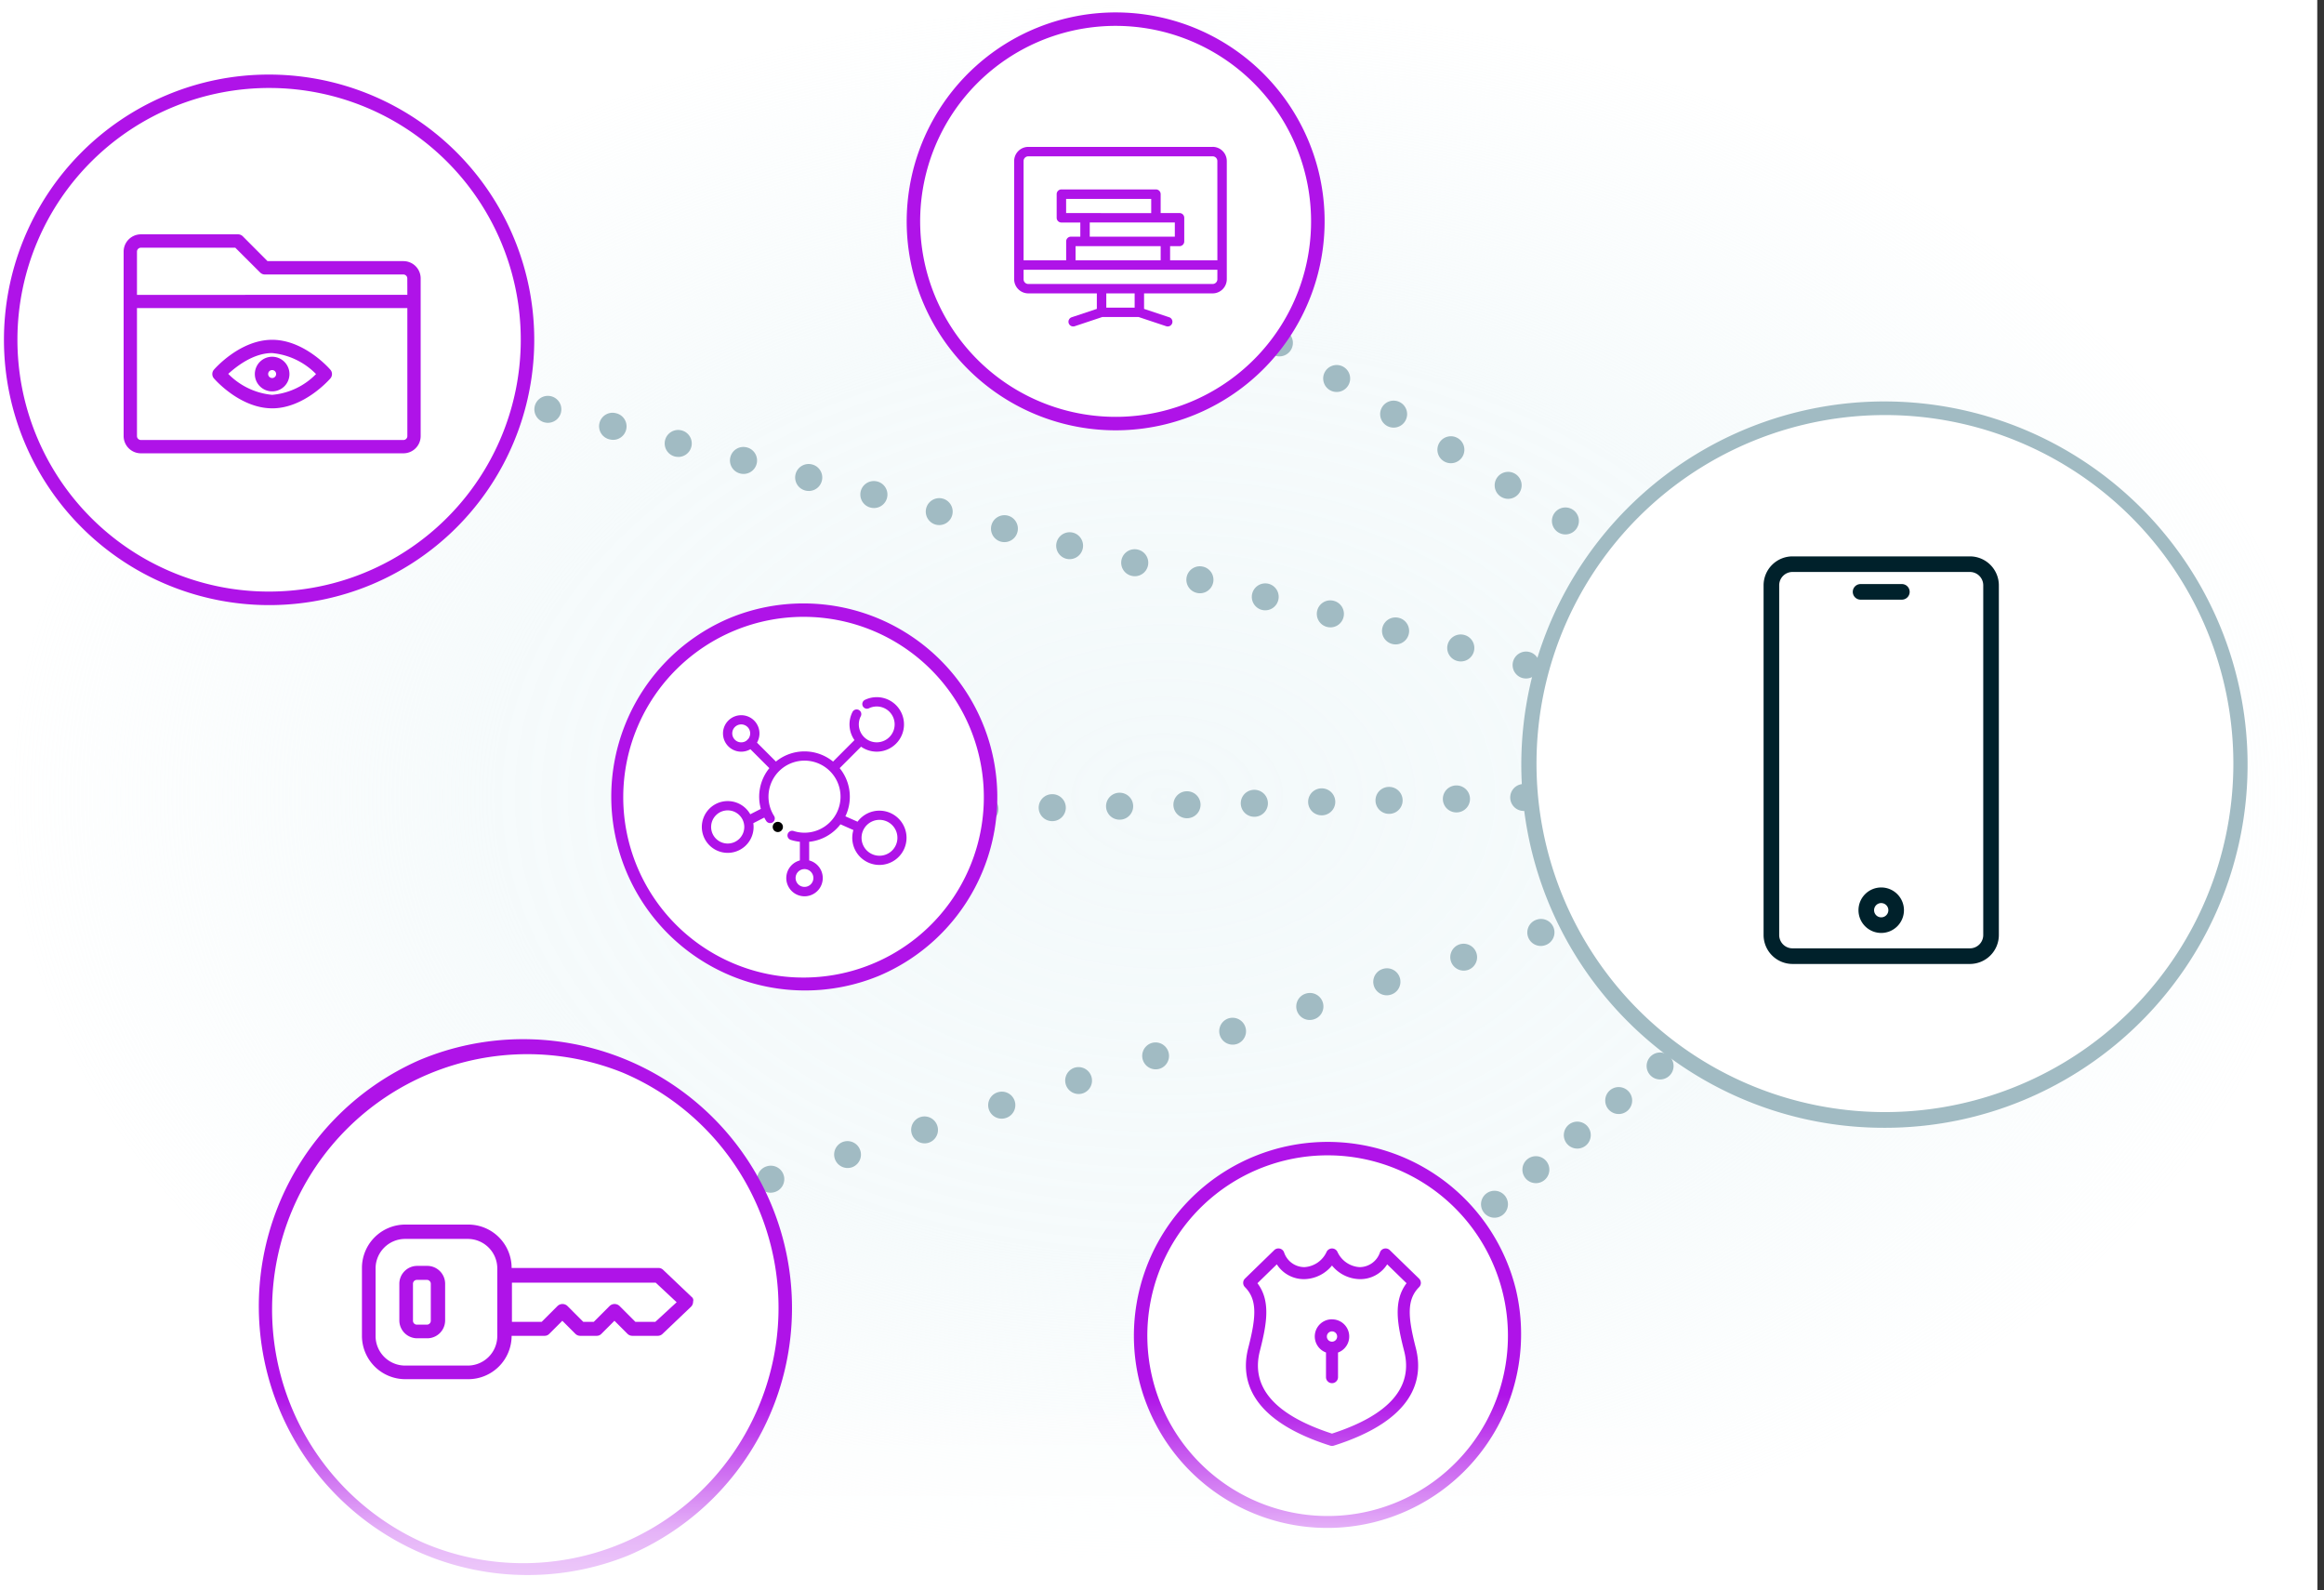 <?xml version="1.0" encoding="UTF-8"?>
<svg xmlns="http://www.w3.org/2000/svg" xmlns:xlink="http://www.w3.org/1999/xlink" width="345" height="236" viewBox="0 0 345 236">
  <rect x="0" y="0" width="345" height="236" fill="#333333" stroke="none"/>
  <defs>
    <clipPath id="clip-path">
      <rect id="Rectangle_17998" data-name="Rectangle 17998" width="345" height="236" transform="translate(-22791 -17051)" fill="#fff"></rect>
    </clipPath>
    <radialGradient id="radial-gradient" cx="0.5" cy="0.5" r="0.5" gradientUnits="objectBoundingBox">
      <stop offset="0" stop-color="#ecf6f8"></stop>
      <stop offset="0.571" stop-color="#ecf6f8" stop-opacity="0.835"></stop>
      <stop offset="1" stop-color="#ecf6f8" stop-opacity="0"></stop>
    </radialGradient>
    <linearGradient id="linear-gradient" x1="0.5" x2="0.5" y2="1" gradientUnits="objectBoundingBox">
      <stop offset="0" stop-color="#fff" stop-opacity="0"></stop>
      <stop offset="0.704" stop-color="#fff" stop-opacity="0.851"></stop>
      <stop offset="1" stop-color="#fff"></stop>
    </linearGradient>
  </defs>
  <g id="ver-code-shield-meet-the-toughest-industries-requirements-with-proven-security" transform="translate(22791 17051)" clip-path="url(#clip-path)">
    <rect id="Rectangle_17944" data-name="Rectangle 17944" width="345" height="236" transform="translate(-22792 -17051)" fill="#fff"></rect>
    <path id="Path_23675" data-name="Path 23675" d="M171.2,0c94.552,0,171.2,52.739,171.2,117.8s-76.649,117.8-171.2,117.8S0,182.853,0,117.8,76.649,0,171.2,0Z" transform="translate(-22789.402 -17050.592)" opacity="0.6" fill="url(#radial-gradient)"></path>
    <path id="Line_2748" data-name="Line 2748" d="M0,5.235A2,2,0,0,1-2,3.278,2,2,0,0,1-.043,1.236h.005a2,2,0,1,1,.086,4H0Zm10-.216a2,2,0,0,1-.042-4h.005a2,2,0,0,1,.086,4H10Zm10-.216a2,2,0,0,1-.042-4h.005a2,2,0,1,1,.086,4h-.05Zm10-.216a2,2,0,0,1-.042-4h.006a2,2,0,1,1,.086,4h-.05Zm10-.216a2,2,0,0,1-.042-4h.006a2,2,0,0,1,.086,4h-.05Zm10-.216a2,2,0,0,1-.042-4h.006a2,2,0,1,1,.086,4h-.05Zm10-.216a2,2,0,0,1-.042-4h.005a2,2,0,1,1,.086,4h-.05Zm10-.216a2,2,0,0,1-.042-4h.006a2,2,0,0,1,.086,4h-.05Zm10-.216a2,2,0,0,1-.042-4h.006a2,2,0,0,1,.086,4h-.05Zm10-.216a2,2,0,0,1-.042-4h.006a2,2,0,1,1,.086,4h-.049Zm10-.216a2,2,0,0,1-.042-4h.006a2,2,0,0,1,.086,4h-.05Zm10-.216a2,2,0,0,1-.042-4H110a2,2,0,0,1,.086,4h-.05Zm10-.216a2,2,0,0,1-.042-4H120a2,2,0,0,1,.086,4h-.05Zm10-.216a2,2,0,0,1-.042-4H130a2,2,0,1,1,.086,4h-.05Zm10-.216a2,2,0,0,1-.042-4h.005a2,2,0,1,1,.086,4h-.05Z" transform="translate(-22644.785 -16934.15)" fill="#a1bbc3"></path>
    <path id="Line_2749" data-name="Line 2749" d="M212.976,57.657a2,2,0,0,1-.507-.065h-.005a2,2,0,1,1,1.011-3.87h.005a2,2,0,0,1-.5,3.936Zm-9.68-2.53a2,2,0,0,1-.507-.065h-.005a2,2,0,1,1,1.011-3.87h.005a2,2,0,0,1-.5,3.936Zm-9.68-2.53a2,2,0,0,1-.507-.065H193.1a2,2,0,0,1,1.011-3.87h.005a2,2,0,0,1-.5,3.936Zm-9.68-2.53a2,2,0,0,1-.507-.065h-.005a2,2,0,0,1,1.011-3.87h.005a2,2,0,0,1-.5,3.935Zm-9.68-2.53a2,2,0,0,1-.507-.065h-.005a2,2,0,1,1,1.011-3.87h.005a2,2,0,0,1-.5,3.935Zm-9.68-2.53a2,2,0,0,1-.507-.065h-.005a2,2,0,1,1,1.011-3.87h.005a2,2,0,0,1-.5,3.935Zm-9.68-2.53a2,2,0,0,1-.507-.065h-.005a2,2,0,0,1,1.011-3.87h.005a2,2,0,0,1-.5,3.935Zm-9.68-2.53a2,2,0,0,1-.507-.065H144.7a2,2,0,0,1,1.011-3.87h.005a2,2,0,0,1-.5,3.936Zm-9.68-2.53a2,2,0,0,1-.507-.065h-.005a2,2,0,1,1,1.011-3.87h.005a2,2,0,0,1-.5,3.936Zm-9.68-2.53a2,2,0,0,1-.507-.065h-.005a2,2,0,1,1,1.011-3.87h.005a2,2,0,0,1-.5,3.936Zm-9.68-2.53a2,2,0,0,1-.507-.065h-.005a2,2,0,1,1,1.011-3.87h.005a2,2,0,0,1-.5,3.936Zm-9.68-2.53a2,2,0,0,1-.507-.065h-.005a2,2,0,0,1,1.011-3.87H107a2,2,0,0,1-.5,3.935Zm-9.68-2.53a2,2,0,0,1-.507-.065H96.3a2,2,0,1,1,1.011-3.87h.005a2,2,0,0,1-.5,3.935Zm-9.68-2.53a2,2,0,0,1-.507-.065h-.005a2,2,0,1,1,1.011-3.87h.005a2,2,0,0,1-.5,3.935Zm-9.68-2.53a2,2,0,0,1-.507-.065h-.005a2,2,0,0,1,1.011-3.87h.005a2,2,0,0,1-.5,3.935Zm-9.68-2.53a2,2,0,0,1-.507-.065h-.005a2,2,0,0,1,1.011-3.87h.005a2,2,0,0,1-.5,3.936Zm-9.68-2.53a2,2,0,0,1-.507-.065h-.005a2,2,0,0,1,1.011-3.87h.005a2,2,0,0,1-.5,3.936Zm-9.68-2.53a2,2,0,0,1-.507-.065H47.9a2,2,0,1,1,1.011-3.87h.005a2,2,0,0,1-.5,3.936Zm-9.68-2.53a2,2,0,0,1-.507-.065h-.005a2,2,0,1,1,1.011-3.87h.005a2,2,0,0,1-.5,3.936Zm-9.68-2.53a2,2,0,0,1-.507-.065h-.005a2,2,0,1,1,1.011-3.87h.005a2,2,0,0,1-.5,3.936Zm-9.68-2.53A2,2,0,0,1,18.86,7h-.005a2,2,0,1,1,1.011-3.87h.005a2,2,0,0,1-.5,3.935Zm-9.68-2.53a2,2,0,0,1-.507-.065H9.175A2,2,0,1,1,10.186.595h.005a2,2,0,0,1-.5,3.935ZM.007,2A2,2,0,0,1-.5,1.936H-.506A2,2,0,0,1-1.935-.506,2,2,0,0,1,.506-1.935H.511A2,2,0,0,1,1.94.507,2,2,0,0,1,.007,2Z" transform="translate(-22709.672 -16990.248)" fill="#a1bbc3"></path>
    <path id="Line_2750" data-name="Line 2750" d="M0,67.49A2,2,0,0,1-1.9,66.1,2,2,0,0,1-.61,63.585l.005,0a2,2,0,1,1,1.22,3.809l-.005,0A2,2,0,0,1,0,67.49Zm11.433-3.662a2,2,0,0,1-.61-3.905l.005,0a2,2,0,0,1,1.22,3.809l-.005,0A2,2,0,0,1,11.433,63.828Zm11.433-3.662a2,2,0,0,1-.61-3.905l.005,0a2,2,0,1,1,1.22,3.809l-.005,0A2,2,0,0,1,22.866,60.166ZM34.3,56.5a2,2,0,0,1-.61-3.905l.005,0a2,2,0,0,1,1.22,3.809l-.005,0A2,2,0,0,1,34.3,56.5Zm11.433-3.662a2,2,0,0,1-.61-3.905l.005,0a2,2,0,0,1,1.22,3.809l-.005,0A2,2,0,0,1,45.733,52.841Zm11.433-3.662a2,2,0,0,1-.61-3.905l.005,0a2,2,0,1,1,1.22,3.809l-.005,0A2,2,0,0,1,57.166,49.179ZM68.6,45.517a2,2,0,0,1-.61-3.905l.005,0a2,2,0,0,1,1.22,3.809l-.005,0A2,2,0,0,1,68.6,45.517Zm11.433-3.662a2,2,0,0,1-.61-3.905l.005,0a2,2,0,0,1,1.22,3.809l-.005,0A2,2,0,0,1,80.033,41.855Zm11.433-3.662a2,2,0,0,1-.61-3.905l.005,0a2,2,0,0,1,1.22,3.809l-.005,0A2,2,0,0,1,91.466,38.193ZM102.9,34.53a2,2,0,0,1-.61-3.905l.005,0a2,2,0,1,1,1.22,3.809l-.005,0A2,2,0,0,1,102.9,34.53Zm11.433-3.662a2,2,0,0,1-.61-3.905l.005,0a2,2,0,1,1,1.22,3.809l-.005,0A2,2,0,0,1,114.332,30.868Zm11.433-3.662a2,2,0,0,1-.61-3.905l.005,0a2,2,0,0,1,1.22,3.809l-.005,0A2,2,0,0,1,125.766,27.206ZM137.2,23.544a2,2,0,0,1-.61-3.905l.005,0a2,2,0,1,1,1.22,3.809l-.005,0A2,2,0,0,1,137.2,23.544Zm11.433-3.662a2,2,0,0,1-.61-3.905l.005,0a2,2,0,1,1,1.22,3.809l-.005,0A2,2,0,0,1,148.632,19.881Zm11.433-3.662a2,2,0,0,1-.61-3.905l.005,0a2,2,0,1,1,1.22,3.809l-.005,0A2,2,0,0,1,160.066,16.219ZM171.5,12.557a2,2,0,0,1-.61-3.905l.005,0a2,2,0,0,1,1.22,3.809l-.005,0A2,2,0,0,1,171.5,12.557Zm11.433-3.662a2,2,0,0,1-.61-3.905l.005,0a2,2,0,0,1,1.22,3.809l-.005,0A2,2,0,0,1,182.932,8.895Zm11.433-3.662a2,2,0,0,1-.61-3.905l.005,0a2,2,0,1,1,1.22,3.809l-.005,0A2,2,0,0,1,194.366,5.233Z" transform="translate(-22699.469 -16934.15)" fill="#a1bbc3"></path>
    <path id="Line_2751" data-name="Line 2751" d="M0,79.268a2,2,0,0,1-1.536-.718,2,2,0,0,1,.254-2.817l0,0A2,2,0,0,1,1.286,78.8l0,0A1.992,1.992,0,0,1,0,79.268Zm6.146-5.13A2,2,0,0,1,4.864,70.6l0,0a2,2,0,0,1,2.563,3.071l0,0A1.992,1.992,0,0,1,6.147,74.138Zm6.146-5.13a2,2,0,0,1-1.283-3.535l0,0a2,2,0,1,1,2.563,3.071l0,0A1.992,1.992,0,0,1,12.293,69.008Zm6.146-5.13a2,2,0,0,1-1.283-3.535l0,0a2,2,0,0,1,2.563,3.071l0,0A1.992,1.992,0,0,1,18.438,63.878Zm6.146-5.13A2,2,0,0,1,23.3,55.212l0,0a2,2,0,0,1,2.563,3.071l0,0A1.992,1.992,0,0,1,24.584,58.748Zm6.146-5.13a2,2,0,0,1-1.283-3.535l0,0a2,2,0,0,1,2.563,3.071l0,0A1.992,1.992,0,0,1,30.73,53.618Zm6.146-5.13a2,2,0,0,1-1.283-3.535l0,0a2,2,0,0,1,2.563,3.071l0,0A1.992,1.992,0,0,1,36.876,48.488Zm6.146-5.13a2,2,0,0,1-1.283-3.535l0,0a2,2,0,1,1,2.563,3.071l0,0A1.992,1.992,0,0,1,43.022,43.357Zm6.146-5.13a2,2,0,0,1-1.283-3.535l0,0a2,2,0,1,1,2.563,3.071l0,0A1.992,1.992,0,0,1,49.168,38.227Zm6.146-5.13a2,2,0,0,1-1.283-3.535l0,0A2,2,0,1,1,56.6,32.629l0,0A1.992,1.992,0,0,1,55.313,33.1Zm6.146-5.13a2,2,0,0,1-1.283-3.535l0,0A2,2,0,0,1,62.744,27.5l0,0A1.992,1.992,0,0,1,61.459,27.967Zm6.146-5.13A2,2,0,0,1,66.322,19.3l0,0a2,2,0,1,1,2.563,3.071l0,0A1.992,1.992,0,0,1,67.6,22.837Zm6.146-5.13a2,2,0,0,1-1.283-3.535l0,0a2,2,0,1,1,2.563,3.071l0,0A1.992,1.992,0,0,1,73.751,17.707Zm6.146-5.13a2,2,0,0,1-1.283-3.535l0,0a2,2,0,1,1,2.563,3.071l0,0A1.992,1.992,0,0,1,79.9,12.577Zm6.146-5.13A2,2,0,0,1,84.76,3.912l0,0a2,2,0,0,1,2.563,3.071l0,0A1.992,1.992,0,0,1,86.042,7.447Zm6.146-5.13A2,2,0,0,1,90.652,1.6a2,2,0,0,1,.254-2.817l0,0a2,2,0,0,1,2.563,3.071l0,0A1.992,1.992,0,0,1,92.188,2.317Z" transform="translate(-22587.578 -16934.15)" fill="#a1bbc3"></path>
    <path id="Line_2752" data-name="Line 2752" d="M110.456,70.7a1.99,1.99,0,0,1-1.054-.3l0,0a2,2,0,0,1,2.112-3.4l0,0a2,2,0,0,1-1.058,3.7Zm-8.5-5.284a1.99,1.99,0,0,1-1.054-.3l0,0a2,2,0,1,1,2.112-3.4l0,0a2,2,0,0,1-1.058,3.7Zm-8.5-5.284a1.99,1.99,0,0,1-1.054-.3l0,0a2,2,0,0,1,2.112-3.4l0,0a2,2,0,0,1-1.058,3.7Zm-8.5-5.284a1.99,1.99,0,0,1-1.054-.3l0,0a2,2,0,1,1,2.112-3.4l0,0a2,2,0,0,1-1.058,3.7Zm-8.5-5.284a1.99,1.99,0,0,1-1.054-.3l0,0a2,2,0,0,1,2.112-3.4l0,0a2,2,0,0,1-1.058,3.7Zm-8.5-5.284a1.99,1.99,0,0,1-1.054-.3l0,0a2,2,0,1,1,2.112-3.4l0,0a2,2,0,0,1-1.058,3.7Zm-8.5-5.284a1.99,1.99,0,0,1-1.054-.3l0,0a2,2,0,1,1,2.112-3.4l0,0a2,2,0,0,1-1.058,3.7Zm-8.5-5.284a1.99,1.99,0,0,1-1.054-.3l0,0a2,2,0,1,1,2.112-3.4l0,0a2,2,0,0,1-1.058,3.7Zm-8.5-5.284a1.99,1.99,0,0,1-1.054-.3l0,0a2,2,0,1,1,2.112-3.4l0,0a2,2,0,0,1-1.058,3.7Zm-8.5-5.284a1.99,1.99,0,0,1-1.054-.3l0,0a2,2,0,1,1,2.112-3.4l0,0a2,2,0,0,1-1.058,3.7Zm-8.5-5.284a1.99,1.99,0,0,1-1.054-.3l0,0a2,2,0,1,1,2.112-3.4l0,0a2,2,0,0,1-1.058,3.7ZM17,12.571a1.99,1.99,0,0,1-1.054-.3l0,0a2,2,0,1,1,2.112-3.4l0,0A2,2,0,0,1,17,12.571ZM8.5,7.287a1.99,1.99,0,0,1-1.054-.3l0,0a2,2,0,0,1,2.112-3.4l0,0A2,2,0,0,1,8.5,7.287ZM0,2a1.99,1.99,0,0,1-1.054-.3l0,0A2,2,0,0,1-1.7-1.056,2,2,0,0,1,1.056-1.7l0,0A2,2,0,0,1,1.7,1.059,2,2,0,0,1,0,2Z" transform="translate(-22609.572 -17005.396)" fill="#a1bbc3"></path>
    <path id="Path_23677" data-name="Path 23677" d="M187.718,166.85a27.762,27.762,0,1,1-27.762,27.762,27.762,27.762,0,0,1,27.762-27.762" transform="translate(-22859.387 -17127)" fill="#fff"></path>
    <path id="Ellipse_2401" data-name="Ellipse 2401" d="M27.762-1a28.769,28.769,0,0,1,11.2,55.264,28.769,28.769,0,0,1-22.392-53A28.583,28.583,0,0,1,27.762-1Zm0,55.524A26.769,26.769,0,0,0,38.179,3.1,26.769,26.769,0,0,0,17.345,52.422,26.593,26.593,0,0,0,27.762,54.524Z" transform="translate(-22699.469 -16960.441)" fill="#af13e8"></path>
    <path id="Path_23678" data-name="Path 23678" d="M238,58.113a30.013,30.013,0,1,1-30.013,30.013A30.014,30.014,0,0,1,238,58.113" transform="translate(-22863.373 -17106.279)" fill="#fff"></path>
    <path id="Ellipse_2402" data-name="Ellipse 2402" d="M30.013-1A31.021,31.021,0,0,1,42.086,58.589,31.021,31.021,0,0,1,17.941,1.438,30.82,30.82,0,0,1,30.013-1Zm0,60.027A29.021,29.021,0,0,0,41.307,3.28,29.021,29.021,0,0,0,18.72,56.747,28.831,28.831,0,0,0,30.013,59.027Z" transform="translate(-22659.813 -16993.336) rotate(-80.783)" fill="#af13e8"></path>
    <path id="Path_23679" data-name="Path 23679" d="M235.744,275.587a27.762,27.762,0,1,1-27.762,27.762,27.762,27.762,0,0,1,27.762-27.762" transform="translate(-22829.648 -17156.117)" fill="#fff"></path>
    <path id="Ellipse_2403" data-name="Ellipse 2403" d="M27.762-1a28.769,28.769,0,0,1,11.2,55.263,28.769,28.769,0,0,1-22.392-53A28.583,28.583,0,0,1,27.762-1Zm0,55.524A26.769,26.769,0,0,0,38.179,3.1,26.769,26.769,0,0,0,17.345,52.421,26.594,26.594,0,0,0,27.762,54.524Z" transform="translate(-22625.756 -16829.813) rotate(-80.783)" fill="#af13e8"></path>
    <path id="Path_23680" data-name="Path 23680" d="M119.736,100.169a38.365,38.365,0,1,1-38.364,38.365,38.365,38.365,0,0,1,38.364-38.365" transform="translate(-22870.773 -17139.1)" fill="#fff"></path>
    <path id="Ellipse_2404" data-name="Ellipse 2404" d="M38.364-1A39.375,39.375,0,0,1,53.686,74.635,39.374,39.374,0,0,1,23.041,2.094,39.117,39.117,0,0,1,38.364-1Zm0,76.729A37.375,37.375,0,0,0,52.907,3.936,37.374,37.374,0,0,0,23.82,72.793,37.128,37.128,0,0,0,38.364,75.729Z" transform="translate(-22789.402 -17038.932)" fill="#af13e8"></path>
    <path id="Path_23681" data-name="Path 23681" d="M120.257,233.531a38.885,38.885,0,1,1-38.884,38.885,38.885,38.885,0,0,1,38.884-38.885" transform="translate(-22833.533 -17129.301)" fill="#fff"></path>
    <path id="Ellipse_2405" data-name="Ellipse 2405" d="M38.884-1A39.9,39.9,0,0,1,54.41,75.635a39.9,39.9,0,0,1-31.05-73.5A39.635,39.635,0,0,1,38.884-1Zm0,77.77A37.9,37.9,0,0,0,53.631,3.977,37.9,37.9,0,0,0,24.138,73.793,37.646,37.646,0,0,0,38.884,76.77Z" transform="translate(-22752.162 -16895.77)" fill="#af13e8"></path>
    <path id="Path_23682" data-name="Path 23682" d="M416.578,129.915a52.89,52.89,0,1,1-52.89,52.89,52.89,52.89,0,0,1,52.89-52.89" transform="translate(-22927.83 -17120.313)" fill="#fff"></path>
    <path id="Path_23682_-_Outline" data-name="Path 23682 - Outline" d="M416.578,236.694a53.642,53.642,0,0,1-30.131-9.2,54.045,54.045,0,0,1-19.523-23.709,53.82,53.82,0,0,1,4.969-51.107A54.045,54.045,0,0,1,395.6,133.15a53.82,53.82,0,0,1,51.107,4.969,54.045,54.045,0,0,1,19.523,23.709,53.819,53.819,0,0,1-4.969,51.107,54.044,54.044,0,0,1-23.709,19.523A53.553,53.553,0,0,1,416.578,236.694Zm0-105.779a51.724,51.724,0,1,0,20.2,4.077A51.564,51.564,0,0,0,416.578,130.915Z" transform="translate(-22927.83 -17120.313)" fill="#a1bbc3"></path>
    <path id="Path_23683" data-name="Path 23683" d="M416.807,161.4h22.987a4.687,4.687,0,0,1,4.687,4.687v48.334a4.687,4.687,0,0,1-4.687,4.687H416.807a4.686,4.686,0,0,1-4.687-4.687V166.089a4.686,4.686,0,0,1,4.687-4.687" transform="translate(-22938.969 -17127.969)" fill="#fff"></path>
    <path id="Path_23684" data-name="Path 23684" d="M440.788,159.373H414.441a4.073,4.073,0,0,0-4.069,4.069v51.913a4.073,4.073,0,0,0,4.069,4.069h26.348a4.074,4.074,0,0,0,4.069-4.069V163.442a4.075,4.075,0,0,0-4.07-4.069m2.192,55.982a2.195,2.195,0,0,1-2.192,2.192H414.441a2.194,2.194,0,0,1-2.192-2.192V163.442a2.194,2.194,0,0,1,2.192-2.194h26.348a2.195,2.195,0,0,1,2.192,2.192v51.915ZM431.618,164.42a.937.937,0,0,1-.937.937h-6.131a.937.937,0,0,1,0-1.874h6.131a.937.937,0,0,1,.938.936Zm-4,44.091a3.155,3.155,0,1,0,3.155,3.155,3.155,3.155,0,0,0-3.155-3.155m0,4.434a1.279,1.279,0,1,1,1.279-1.279,1.279,1.279,0,0,1-1.279,1.279" transform="translate(-22939.346 -17127.578)" fill="#00212b"></path>
    <path id="Path_23684_-_Outline" data-name="Path 23684 - Outline" d="M440.789,219.644H414.441a4.3,4.3,0,0,1-4.289-4.289V163.442a4.3,4.3,0,0,1,4.288-4.289h26.348a4.3,4.3,0,0,1,4.29,4.288v51.914A4.3,4.3,0,0,1,440.789,219.644Zm-26.348-60.051a3.86,3.86,0,0,0-3.849,3.849v51.913a3.86,3.86,0,0,0,3.849,3.849h26.347a3.861,3.861,0,0,0,3.849-3.849V163.442a3.861,3.861,0,0,0-3.85-3.849Zm26.348,58.174H414.441a2.418,2.418,0,0,1-2.412-2.412V163.442a2.418,2.418,0,0,1,2.412-2.414h26.348a2.419,2.419,0,0,1,2.412,2.412v52.135h-.011A2.42,2.42,0,0,1,440.788,217.767Zm-26.347-56.3a1.977,1.977,0,0,0-1.972,1.974v51.913a1.977,1.977,0,0,0,1.972,1.972h26.347a1.978,1.978,0,0,0,1.972-1.972V163.44a1.978,1.978,0,0,0-1.972-1.972H414.441Zm13.173,53.574a3.375,3.375,0,1,1,3.375-3.376A3.379,3.379,0,0,1,427.614,215.042Zm0-6.311a2.935,2.935,0,1,0,2.935,2.935A2.938,2.938,0,0,0,427.614,208.731Zm0,4.434a1.5,1.5,0,1,1,1.5-1.5A1.5,1.5,0,0,1,427.615,213.165Zm0-2.558a1.059,1.059,0,1,0,1.059,1.058A1.06,1.06,0,0,0,427.614,210.608Zm3.066-45.03h-6.131a1.157,1.157,0,0,1,0-2.314h6.131a1.157,1.157,0,1,1,0,2.314Zm-6.131-1.874a.717.717,0,0,0,0,1.434h6.131a.717.717,0,0,0,0-1.434Z" transform="translate(-22939.346 -17127.578)" fill="#00212b"></path>
    <path id="Path_23685" data-name="Path 23685" d="M189.023,204.949a.758.758,0,1,1-.758-.758.758.758,0,0,1,.758.758" transform="translate(-22863.797 -17133.217)" fill-rule="evenodd"></path>
    <path id="Path_23686" data-name="Path 23686" d="M180.9,198.248a3.842,3.842,0,1,1-.452-1.321l1.569-.8a6.73,6.73,0,0,1,1.262-6.047l-2.811-2.81a2.707,2.707,0,1,1,.978-.978l2.81,2.811a6.72,6.72,0,0,1,8.483,0l3.179-3.187a4.042,4.042,0,0,1-.293-4.175.692.692,0,1,1,1.23.636,2.659,2.659,0,1,0,1.233-1.194.691.691,0,1,1-.633-1.229.44.44,0,0,1,.043-.021,4.044,4.044,0,1,1-.6,6.964l-3.177,3.182a6.727,6.727,0,0,1,.847,7.15l1.806.8a4.028,4.028,0,1,1-.617,1.239l-1.919-.853a6.722,6.722,0,0,1-4.644,2.595v2.766a2.707,2.707,0,1,1-1.383,0v-2.767a6.68,6.68,0,0,1-1.342-.279.691.691,0,1,1,.387-1.327l.028.009a5.348,5.348,0,1,0-2.914-2.256.692.692,0,1,1-1.171.736c-.1-.154-.189-.314-.274-.476Zm-.766-12.484a1.331,1.331,0,1,0-.191.19.747.747,0,0,1,.087-.1.661.661,0,0,1,.1-.086Zm8.364,19.3a1.32,1.32,0,1,0,1.32,1.32,1.321,1.321,0,0,0-1.32-1.32m-11.4-8.717a2.461,2.461,0,1,0,2.461,2.461,2.461,2.461,0,0,0-2.461-2.461m22.532,1.408a2.662,2.662,0,1,0,2.662,2.662,2.662,2.662,0,0,0-2.662-2.662Z" transform="translate(-22860.07 -17127.076)" fill="#af13e8" fill-rule="evenodd"></path>
    <g id="Group_34406" data-name="Group 34406" transform="translate(-22772.646 -17016.221)">
      <path id="Path_23687" data-name="Path 23687" d="M114.646,142.235c4.757,0,8.486-4.263,8.645-4.443a.991.991,0,0,0,0-1.288c-.159-.187-3.886-4.443-8.645-4.443S106.16,136.317,106,136.5a.993.993,0,0,0,0,1.288c.157.178,3.884,4.443,8.645,4.443m0-8.2a10.531,10.531,0,0,1,6.517,3.114,10.326,10.326,0,0,1-6.517,3.085,10.488,10.488,0,0,1-6.518-3.113c1.131-1.02,3.659-3.087,6.518-3.087Z" transform="translate(-92.599 -116.409)" fill="#af13e8"></path>
      <path id="Path_23688" data-name="Path 23688" d="M116.514,136.865a2.569,2.569,0,1,0-.753,1.819,2.571,2.571,0,0,0,.753-1.819m-3.162,0h0a.592.592,0,1,1,.592.592.6.6,0,0,1-.592-.592" transform="translate(-91.899 -116.13)" fill="#af13e8"></path>
      <path id="Path_23689" data-name="Path 23689" d="M135.6,122.122H115.419l-3.672-3.686a1,1,0,0,0-.688-.289H96.619a2.563,2.563,0,0,0-2.558,2.564v27.375a2.563,2.563,0,0,0,2.555,2.561H135.6a2.563,2.563,0,0,0,2.555-2.561V124.665a2.562,2.562,0,0,0-2.555-2.542m.579,25.963h0a.585.585,0,0,1-.578.585H96.619a.585.585,0,0,1-.578-.585V129.094h40.137Zm0-20.958H96.041v-6.417a.585.585,0,0,1,.578-.579h14.018l3.693,3.685a.977.977,0,0,0,.688.289h20.575a.586.586,0,0,1,.578.579Z" transform="translate(-94.061 -118.147)" fill="#af13e8"></path>
    </g>
    <g id="Group_34408" data-name="Group 34408" transform="translate(-22606.451 -16865.713)">
      <path id="Path_23690" data-name="Path 23690" d="M250.111,294.6a.9.9,0,0,0-.27-.633l-4.341-4.22a.892.892,0,0,0-1.465.351,3.189,3.189,0,0,1-3.045,2.171,3.876,3.876,0,0,1-3.242-2.223.888.888,0,0,0-.818-.547h-.006a.9.9,0,0,0-.821.541,3.873,3.873,0,0,1-3.245,2.228,3.18,3.18,0,0,1-3.045-2.17.892.892,0,0,0-1.467-.351l-4.34,4.22a.891.891,0,0,0-.017,1.261l.009.009c1.889,1.89,1.647,4.525.49,9.033-1.153,4.489.022,10.646,12.168,14.494a.894.894,0,0,0,.539,0c12.145-3.847,13.319-10.006,12.168-14.494-1.157-4.509-1.4-7.143.49-9.033a.889.889,0,0,0,.263-.637Zm-2.48,10.114c1.383,5.389-2.219,9.513-10.709,12.263-8.49-2.75-12.091-6.875-10.709-12.263,1-3.914,1.665-7.4-.36-10.057l2.876-2.8a4.758,4.758,0,0,0,4.223,2.19,5.435,5.435,0,0,0,3.969-2.017,5.435,5.435,0,0,0,3.969,2.017,4.711,4.711,0,0,0,4.223-2.19l2.876,2.8C245.968,297.318,246.626,300.8,247.631,304.716Zm-10.709-4.7a2.541,2.541,0,0,0-.892,4.926V308.6a.892.892,0,1,0,1.785,0v-3.652a2.541,2.541,0,0,0-.893-4.926m0,1.785a.763.763,0,1,1-.763.764.764.764,0,0,1,.763-.764" transform="translate(-223.734 -289.496)" fill="#af13e8"></path>
    </g>
    <g id="Group_34407" data-name="Group 34407" transform="translate(-22737.271 -16869.252)">
      <path id="Path_23691" data-name="Path 23691" d="M142.961,266.78l-4.205-4a1.021,1.021,0,0,0-.727-.312h-21.8a6.436,6.436,0,0,0-6.435-6.437h-9.348a6.436,6.436,0,0,0-6.437,6.435v10.074a6.436,6.436,0,0,0,6.435,6.437h9.348a6.436,6.436,0,0,0,6.437-6.435v0h4.879a.941.941,0,0,0,.727-.311l1.921-1.921,1.921,1.921a1.027,1.027,0,0,0,.727.311h2.44a.941.941,0,0,0,.727-.311l1.921-1.921,1.922,1.921a1.025,1.025,0,0,0,.727.311h3.789a1.025,1.025,0,0,0,.727-.311l4.2-4a1.052,1.052,0,0,0,.312-.778.609.609,0,0,0-.207-.676ZM114.1,272.594a4.386,4.386,0,0,1-4.362,4.363h-9.342a4.386,4.386,0,0,1-4.363-4.363v-10.07a4.386,4.386,0,0,1,4.363-4.363h9.344a4.386,4.386,0,0,1,4.362,4.363Zm23.465-2.128H134.6l-2.334-2.335a1.067,1.067,0,0,0-1.506,0l-2.335,2.335h-1.558l-2.334-2.335a1.067,1.067,0,0,0-1.506,0l-2.335,2.335h-4.416V264.65h21.336l3.115,2.908Z" transform="translate(-94.007 -256.034)" fill="#af13e8"></path>
    </g>
    <path id="Path_23692" data-name="Path 23692" d="M102.874,261.233h-1.506a2.658,2.658,0,0,0-2.646,2.648v5.451a2.658,2.658,0,0,0,2.646,2.648h1.506a2.658,2.658,0,0,0,2.646-2.648v-5.451a2.658,2.658,0,0,0-2.646-2.648m.518,8.151a.575.575,0,0,1-.57.57h-1.506a.576.576,0,0,1-.571-.57v-5.5a.577.577,0,0,1,.571-.572h1.506a.577.577,0,0,1,.57.572Z" transform="translate(-22830.439 -17124.357)" fill="#af13e8"></path>
    <path id="Path_23693" data-name="Path 23693" d="M253.877,78.966H226.511a2.107,2.107,0,0,0-2.1,2.1V98.609a2.106,2.106,0,0,0,2.1,2.1h10.175v2.3l-3.73,1.242a.7.7,0,0,0,.442,1.332l4.1-1.367h5.387l4.1,1.367a.7.7,0,0,0,.442-1.332l-3.73-1.241v-2.3h10.175a2.107,2.107,0,0,0,2.105-2.1V81.066a2.107,2.107,0,0,0-2.105-2.105ZM242.3,102.823h-4.211v-2.109h4.21Zm12.279-4.21a.7.7,0,0,1-.7.7H226.511a.7.7,0,0,1-.7-.7V97.206h28.769Zm-18.946-8.424h12.63v2.1h-12.63Zm-3.507-1.4v-2.1h12.63v2.105ZM246.16,95.8H233.528V93.7H246.16Zm8.42,0h-7.018V93.7h1.4a.7.7,0,0,0,.7-.7V89.487a.7.7,0,0,0-.7-.7H246.16V85.979a.7.7,0,0,0-.7-.7H231.423a.7.7,0,0,0-.7.7v3.513a.7.7,0,0,0,.7.7h2.809v2.1h-1.4a.7.7,0,0,0-.7.7V95.8H225.81V81.067a.7.7,0,0,1,.7-.7h27.366a.7.7,0,0,1,.7.7Z" transform="translate(-22864.859 -17108.166)" fill="#af13e8"></path>
    <rect id="Rectangle_17997" data-name="Rectangle 17997" width="346" height="29" transform="translate(-22793 -16844)" opacity="0.8" fill="url(#linear-gradient)"></rect>
  </g>
</svg>
